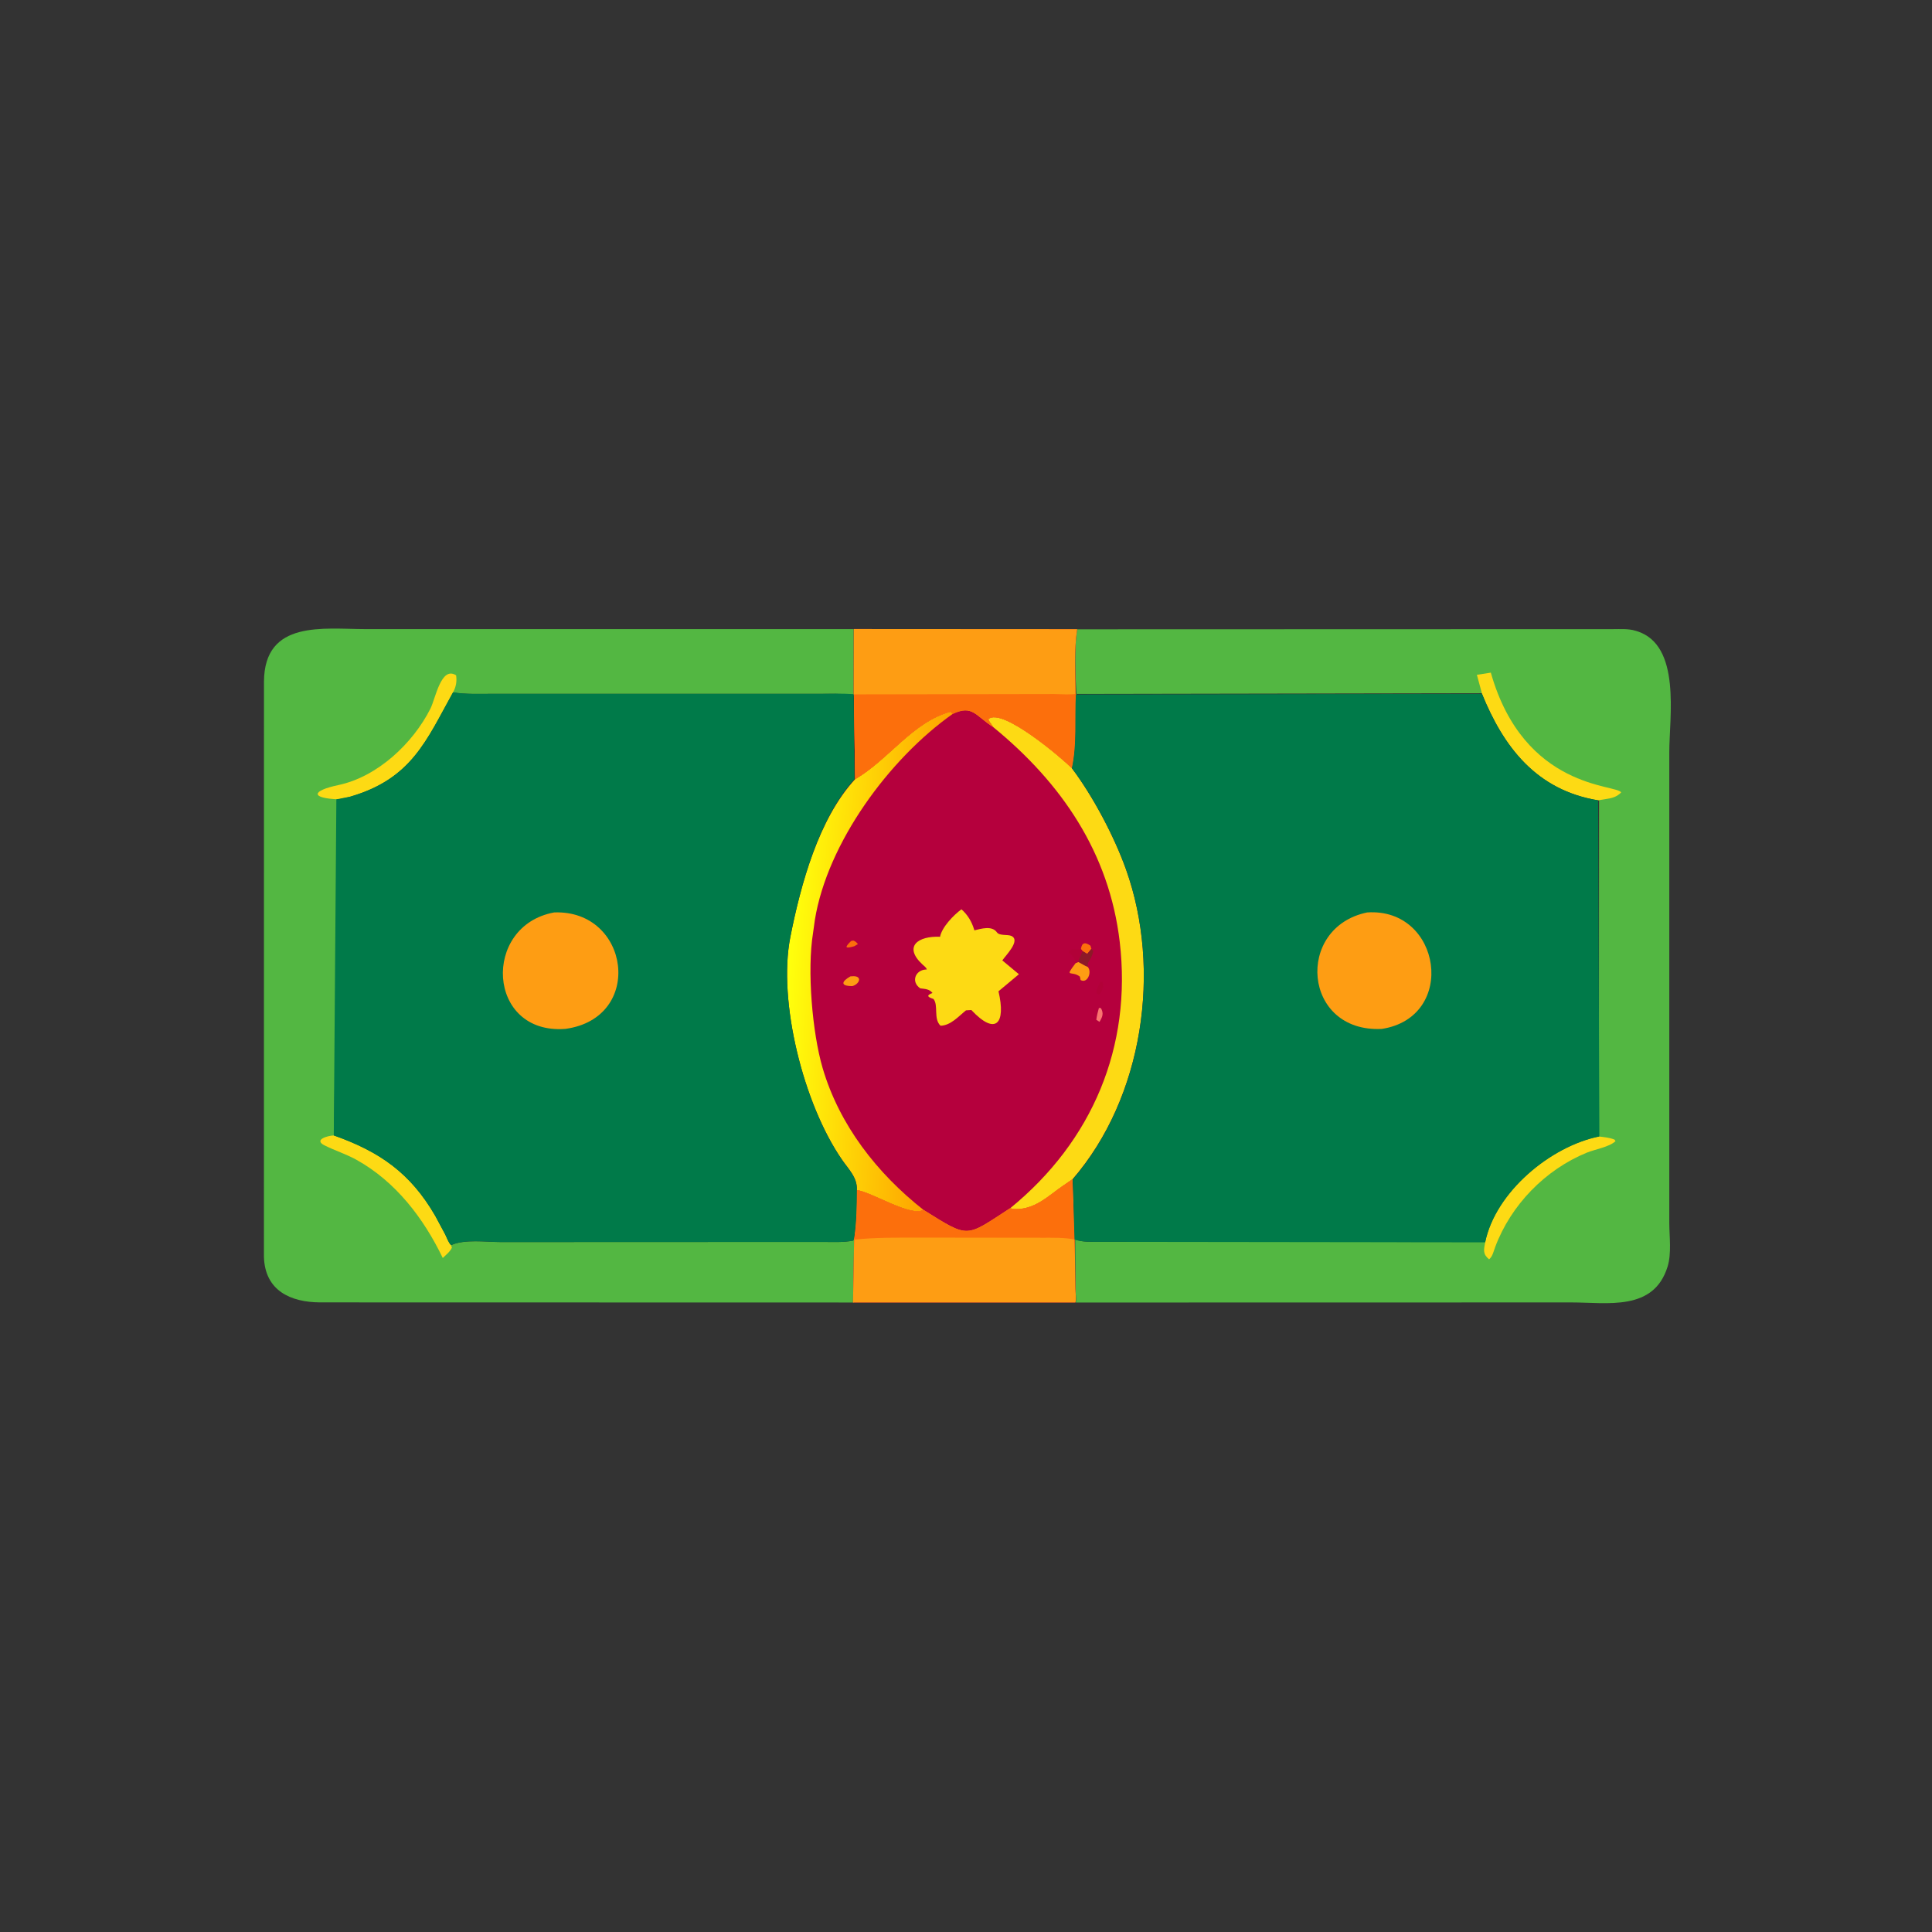 <svg version="1.1" xmlns="http://www.w3.org/2000/svg" style="display: block;" viewBox="0 0 2048 2048" width="640" height="640">
<rect x="0" y="0" width="2048" height="2048" fill="#333333" stroke="none"/>
<defs>
	<linearGradient id="Gradient1" gradientUnits="userSpaceOnUse" x1="989.084" y1="1019.23" x2="838.077" y2="1010.64">
		<stop class="stop0" offset="0" stop-opacity="1" stop-color="rgb(254,166,0)"/>
		<stop class="stop1" offset="1" stop-opacity="1" stop-color="rgb(255,255,12)"/>
	</linearGradient>
</defs>
<path transform="translate(0,0)" fill="rgb(83,183,66)" d="M 905.133 1380.71 L 339.189 1380.59 C 308.331 1380.43 280.648 1368.35 279.774 1331.96 L 279.82 722.525 C 280.295 656.753 343.069 666.864 388.049 666.887 L 905.018 666.889 L 905.093 736.075 L 904.845 736.76 C 892.464 734.945 879.658 735.502 867.238 735.499 L 523.739 735.455 C 509.336 735.457 494.481 736.213 480.23 734.023 C 451.856 785.026 436.296 825.737 370.755 844.609 L 358.76 847.324 L 354.047 1203.63 C 402.407 1220.77 435.119 1243.46 461.37 1288.9 L 471.997 1308.71 C 473.733 1312.24 475.331 1317.14 478.09 1319.93 C 492.627 1313.3 515.292 1316.64 530.798 1316.62 L 871.846 1316.49 C 882.539 1316.47 893.965 1317.23 904.474 1315.05 L 905.628 1311.87 L 906.098 1314.08 L 905.133 1380.71 z"/>
<path transform="translate(0,0)" fill="rgb(253,218,20)" d="M 478.09 1319.93 L 479.041 1322.51 C 477.204 1326.79 472.658 1330.3 469.349 1333.52 C 449.027 1291.32 419.528 1252.65 377.988 1229.5 C 367.02 1223.39 355.124 1219.72 344 1214.14 C 332.02 1208.13 347.537 1203.79 353.822 1203.63 C 402.407 1220.77 435.119 1243.46 461.37 1288.9 L 471.997 1308.71 C 473.733 1312.24 475.331 1317.14 478.09 1319.93 z"/>
<path transform="translate(0,0)" fill="rgb(253,218,20)" d="M 358.76 847.324 C 329.406 846.181 329.549 838.376 358.765 832.184 C 400.214 823.401 437.704 788.012 456.269 751.181 C 461.692 740.422 467.566 705.611 483.5 715.87 C 484.433 722.374 483.454 728.136 480.23 733.867 C 451.856 785.026 436.296 825.737 370.755 844.609 L 358.76 847.324 z"/>
<path transform="translate(0,0)" fill="rgb(83,183,66)" d="M 1141.56 667.088 L 1710.16 666.912 C 1717.8 666.92 1726.12 666.331 1733.5 668.559 L 1735.11 669.034 C 1782.51 683.703 1769.49 760.159 1769.52 797.575 L 1769.52 1296.17 C 1769.56 1310.81 1772.05 1328.67 1767.71 1342.68 C 1752.99 1390.27 1703.99 1380.62 1665.73 1380.63 L 1140.34 1380.73 C 1141.11 1377.52 1140.01 1369.71 1139.99 1366.08 L 1139.73 1313.91 C 1147.13 1316.82 1156.98 1316.33 1165.5 1316.39 L 1574.35 1316.51 C 1585.32 1263.41 1643.84 1215.05 1694.87 1204.71 L 1695.09 848.367 C 1628.53 837.636 1593.69 791.581 1570.84 734.844 L 1140.96 735.614 C 1140.08 713.573 1138.38 689.42 1141.56 667.088 z"/>
<path transform="translate(0,0)" fill="rgb(253,218,20)" d="M 1694.87 1204.71 C 1700.52 1205.42 1706.18 1205.9 1711.5 1208.05 L 1712.5 1209.71 C 1705.54 1216.04 1690.92 1218.24 1682.08 1221.86 C 1638.07 1239.88 1601.6 1277.31 1584.92 1322 C 1583.32 1326.29 1582.18 1332.01 1578.5 1334.92 C 1571.6 1329.35 1572.89 1324.81 1574.35 1316.91 C 1585.32 1263.41 1643.84 1215.05 1694.87 1204.71 z"/>
<path transform="translate(0,0)" fill="rgb(253,218,20)" d="M 1570.84 734.844 L 1565.56 715.334 L 1580.33 713.017 C 1615.59 837.366 1714.55 831.322 1718.5 840.033 C 1713.48 845.117 1708.36 846.116 1701.5 847.173 L 1694.08 848.367 C 1628.53 837.636 1593.69 791.581 1570.84 734.844 z"/>
<path transform="translate(0,0)" fill="rgb(181,0,61)" d="M 905.087 666.789 L 1141.85 666.929 C 1138.38 689.42 1140.08 713.573 1140.24 736.18 C 1139.11 762.409 1141.87 788.514 1136.24 814.343 C 1158.8 844.342 1181.17 886.77 1193.58 921.531 C 1231.59 1027.99 1212.12 1163.17 1136.9 1250.05 L 1139.22 1313.91 L 1139.99 1366.08 C 1140.01 1369.71 1141.11 1377.52 1139.95 1380.76 L 904.208 1380.71 L 905.401 1314.08 L 905.628 1311.87 C 907.992 1295.39 908.149 1278.2 908.273 1261.55 C 909.06 1248.55 899.735 1239.71 892.699 1229.56 C 851.745 1170.47 824.396 1061.37 837.762 993.458 C 848.708 937.843 867.8 867.921 906.479 825.995 L 905.158 736.76 L 904.948 736.075 L 905.087 666.789 z"/>
<path transform="translate(0,0)" fill="rgb(252,111,12)" d="M 902.209 997.5 L 904.544 997.004 C 906.902 997.878 907.817 998.876 909.427 1000.78 L 905.466 1003.09 C 895.977 1005.74 894.804 1004.69 902.209 997.5 z"/>
<path transform="translate(0,0)" fill="rgb(178,1,56)" d="M 1166.62 1040.5 L 1168.46 1040.62 C 1170.91 1046.52 1168.51 1049.32 1165.28 1054.5 C 1158.74 1054.12 1165.28 1043.52 1166.62 1040.5 z"/>
<path transform="translate(0,0)" fill="rgb(249,118,112)" d="M 1164.88 1068.5 L 1166.99 1068.61 C 1170.21 1074.19 1168.72 1077.92 1165.5 1083.23 L 1162.12 1081 C 1162.72 1076.68 1163.65 1072.68 1164.88 1068.5 z"/>
<path transform="translate(0,0)" fill="rgb(252,111,12)" d="M 1145.83 1006.05 C 1146.87 998.527 1150.67 998.751 1155.96 1002.5 L 1156.89 1005.84 L 1152.5 1011.16 L 1147.61 1008.28 L 1145.83 1006.05 z"/>
<path transform="translate(0,0)" fill="rgb(178,1,56)" d="M 1140.2 1021.01 C 1139.48 1014.99 1136.97 1013.75 1132.8 1009.5 C 1134.76 1004.53 1140.45 1006.96 1144.8 1006.23 L 1145.83 1006.05 L 1147.61 1008.28 C 1145.86 1012.11 1144.19 1015.77 1143.07 1019.84 L 1140.2 1021.01 z"/>
<path transform="translate(0,0)" fill="rgb(254,157,19)" d="M 901.503 1034.98 L 905 1034.8 C 914.498 1035.09 910.696 1043.41 903.5 1045.31 C 890.41 1045.33 892.036 1040.3 901.503 1034.98 z"/>
<path transform="translate(0,0)" fill="rgb(141,25,40)" d="M 1156.89 1005.84 L 1158.9 1008 C 1158.01 1012.86 1156.21 1016.49 1153.37 1020.5 L 1153.06 1025 C 1149.72 1023.76 1146.36 1021.4 1143.07 1019.84 C 1144.19 1015.77 1145.86 1012.11 1147.61 1008.28 L 1152.5 1011.16 L 1156.89 1005.84 z"/>
<path transform="translate(0,0)" fill="rgb(254,157,19)" d="M 1143.07 1019.84 C 1146.36 1021.4 1149.72 1023.76 1153.06 1025 C 1157.86 1030.31 1152.73 1043.02 1145.5 1038.89 L 1144.69 1035.21 C 1135.66 1028.37 1127.94 1037.21 1140.2 1021.01 L 1143.07 1019.84 z"/>
<path transform="translate(0,0)" fill="rgb(253,218,20)" d="M 1019.17 963.895 C 1025.76 969.727 1029.97 976.762 1032.55 985.114 L 1032.87 986.2 C 1040.14 984.453 1051.56 980.93 1056.76 988.331 C 1059.48 992.204 1068.03 990.332 1072 992.092 C 1082.6 996.794 1065.53 1013.31 1062.5 1018.09 L 1080.08 1032.72 L 1058.43 1050.83 C 1066.49 1084.87 1055.7 1098.39 1029.67 1070.67 L 1023.98 1071.02 C 1015.95 1077.49 1007.8 1087.02 997 1087.32 C 989.175 1079.82 995.086 1065.67 989.5 1058.94 C 983.279 1056.89 981.492 1055.3 988.5 1052.57 C 984.978 1048.31 980.761 1048.4 975.5 1047.68 C 965.403 1040.79 970.283 1028.31 981.447 1027.73 L 982.5 1027.69 C 981.913 1025.56 979.376 1023.8 977.759 1022.29 C 957.431 1003.3 973.112 992.012 996.5 993.02 C 998.433 982.788 1011 969.865 1019.17 963.895 z"/>
<path transform="translate(0,0)" fill="url(#Gradient1)" d="M 906.479 825.995 C 942.076 805.252 967.184 765.546 1007.5 754.412 L 1010.12 756.625 C 942.346 804.412 877.084 893.68 863.81 975 L 861.863 988.996 C 855.375 1028.57 861.086 1094.78 871.973 1132 C 889.697 1192.61 929.805 1243.84 978.973 1282.56 C 965.178 1290.27 924.687 1263.82 908.265 1261.55 C 909.06 1248.55 899.735 1239.71 892.699 1229.56 C 851.745 1170.47 824.396 1061.37 837.762 993.458 C 848.708 937.843 867.8 867.921 906.479 825.995 z"/>
<path transform="translate(0,0)" fill="rgb(253,218,20)" d="M 1052.91 770.808 C 1051.55 768.495 1049.59 766.317 1048.33 764.096 L 1047.62 762.369 C 1061.98 749.084 1126.49 804.418 1136.24 814.343 C 1158.8 844.342 1181.17 886.77 1193.58 921.531 C 1231.59 1027.99 1212.12 1163.17 1136.9 1250.05 L 1127.07 1256.79 C 1111.1 1267.58 1096.31 1283.67 1072.67 1281.57 L 1071.19 1280.5 C 1157.98 1209.5 1199.99 1109.57 1186.97 998.5 C 1175.9 904.071 1125.27 829.96 1052.91 770.808 z"/>
<path transform="translate(0,0)" fill="rgb(254,157,19)" d="M 1136.9 1250.05 L 1139.22 1313.91 L 1139.99 1366.08 C 1140.01 1369.71 1141.11 1377.52 1139.95 1380.76 L 904.208 1380.71 L 905.401 1314.08 L 905.628 1311.87 C 907.992 1295.39 908.149 1278.2 908.273 1261.55 C 924.687 1263.82 965.178 1290.27 978.973 1282.56 C 1028.13 1313.21 1022.86 1311.79 1071.19 1280.5 L 1072.67 1281.57 C 1096.31 1283.67 1111.1 1267.58 1127.07 1256.79 L 1136.9 1250.05 z"/>
<path transform="translate(0,0)" fill="rgb(252,111,12)" d="M 1136.9 1250.05 L 1139.22 1313.91 C 1127.89 1311.69 1116.41 1312.11 1105.2 1312.06 L 972.552 1311.9 C 950.415 1311.96 928.132 1311.71 906.098 1314.01 L 905.628 1311.87 C 907.992 1295.39 908.149 1278.2 908.273 1261.55 C 924.687 1263.82 965.178 1290.27 978.973 1282.56 C 1028.13 1313.21 1022.86 1311.79 1071.19 1280.5 L 1072.67 1281.57 C 1096.31 1283.67 1111.1 1267.58 1127.07 1256.79 L 1136.9 1250.05 z"/>
<path transform="translate(0,0)" fill="rgb(254,157,19)" d="M 905.087 666.789 L 1141.85 666.929 C 1138.38 689.42 1140.08 713.573 1140.24 736.18 C 1139.11 762.409 1141.87 788.514 1136.24 814.343 C 1126.49 804.418 1061.98 749.084 1047.62 762.369 L 1048.33 764.096 C 1049.59 766.317 1051.55 768.495 1052.91 770.808 C 1033.45 758.051 1030.75 747.13 1010.12 756.625 L 1007.5 754.412 C 967.184 765.546 942.076 805.252 906.479 825.995 L 905.158 736.76 L 904.948 736.075 L 905.087 666.789 z"/>
<path transform="translate(0,0)" fill="rgb(252,111,12)" d="M 904.948 736.075 L 1117.63 735.715 C 1125.09 735.756 1133.61 736.664 1140.96 735.533 C 1139.11 762.409 1141.87 788.514 1136.24 814.343 C 1126.49 804.418 1061.98 749.084 1047.62 762.369 L 1048.33 764.096 C 1049.59 766.317 1051.55 768.495 1052.91 770.808 C 1033.45 758.051 1030.75 747.13 1010.12 756.625 L 1007.5 754.412 C 967.184 765.546 942.076 805.252 906.479 825.995 L 905.158 736.76 L 904.948 736.075 z"/>
<path transform="translate(0,0)" fill="rgb(0,122,73)" d="M 480.23 733.867 C 494.481 736.213 509.336 735.457 523.739 735.455 L 867.238 735.499 C 879.658 735.502 892.464 734.945 904.845 735.801 L 905.66 825.995 C 867.8 867.921 848.708 937.843 837.762 993.458 C 824.396 1061.37 851.745 1170.47 892.699 1229.56 C 899.735 1239.71 909.06 1248.55 908.265 1261.55 C 908.149 1278.2 907.992 1295.39 905.382 1311.87 L 904.474 1315.05 C 893.965 1317.23 882.539 1316.47 871.846 1316.49 L 530.798 1316.62 C 515.292 1316.64 492.627 1313.3 478.09 1319.82 C 475.331 1317.14 473.733 1312.24 471.997 1308.71 L 461.37 1288.9 C 435.119 1243.46 402.407 1220.77 353.822 1203.63 L 356.554 847.324 L 370.755 844.609 C 436.296 825.737 451.856 785.026 480.23 733.867 z"/>
<path transform="translate(0,0)" fill="rgb(254,157,19)" d="M 587.497 967.209 C 667.589 964.223 683.576 1079.08 599.402 1090.66 C 515.856 1097.13 510.49 981.193 587.497 967.209 z"/>
<path transform="translate(0,0)" fill="rgb(0,122,73)" d="M 1140.46 736.18 L 1570.84 735.502 C 1593.69 791.581 1628.53 837.636 1694.08 848.367 L 1695.37 1204.71 C 1643.84 1215.05 1585.32 1263.41 1574.35 1316.91 L 1165.5 1316.39 C 1156.98 1316.33 1147.13 1316.82 1139.04 1313.91 L 1137.23 1250.05 C 1212.12 1163.17 1231.59 1027.99 1193.58 921.531 C 1181.17 886.77 1158.8 844.342 1136.24 814.343 C 1141.87 788.514 1139.11 762.409 1140.46 736.18 z"/>
<path transform="translate(0,0)" fill="rgb(254,157,19)" d="M 1449.25 967.229 C 1528.09 961.896 1545.18 1078.25 1464.76 1090.69 C 1380.91 1094.84 1372.52 983.046 1449.25 967.229 z"/>
</svg>